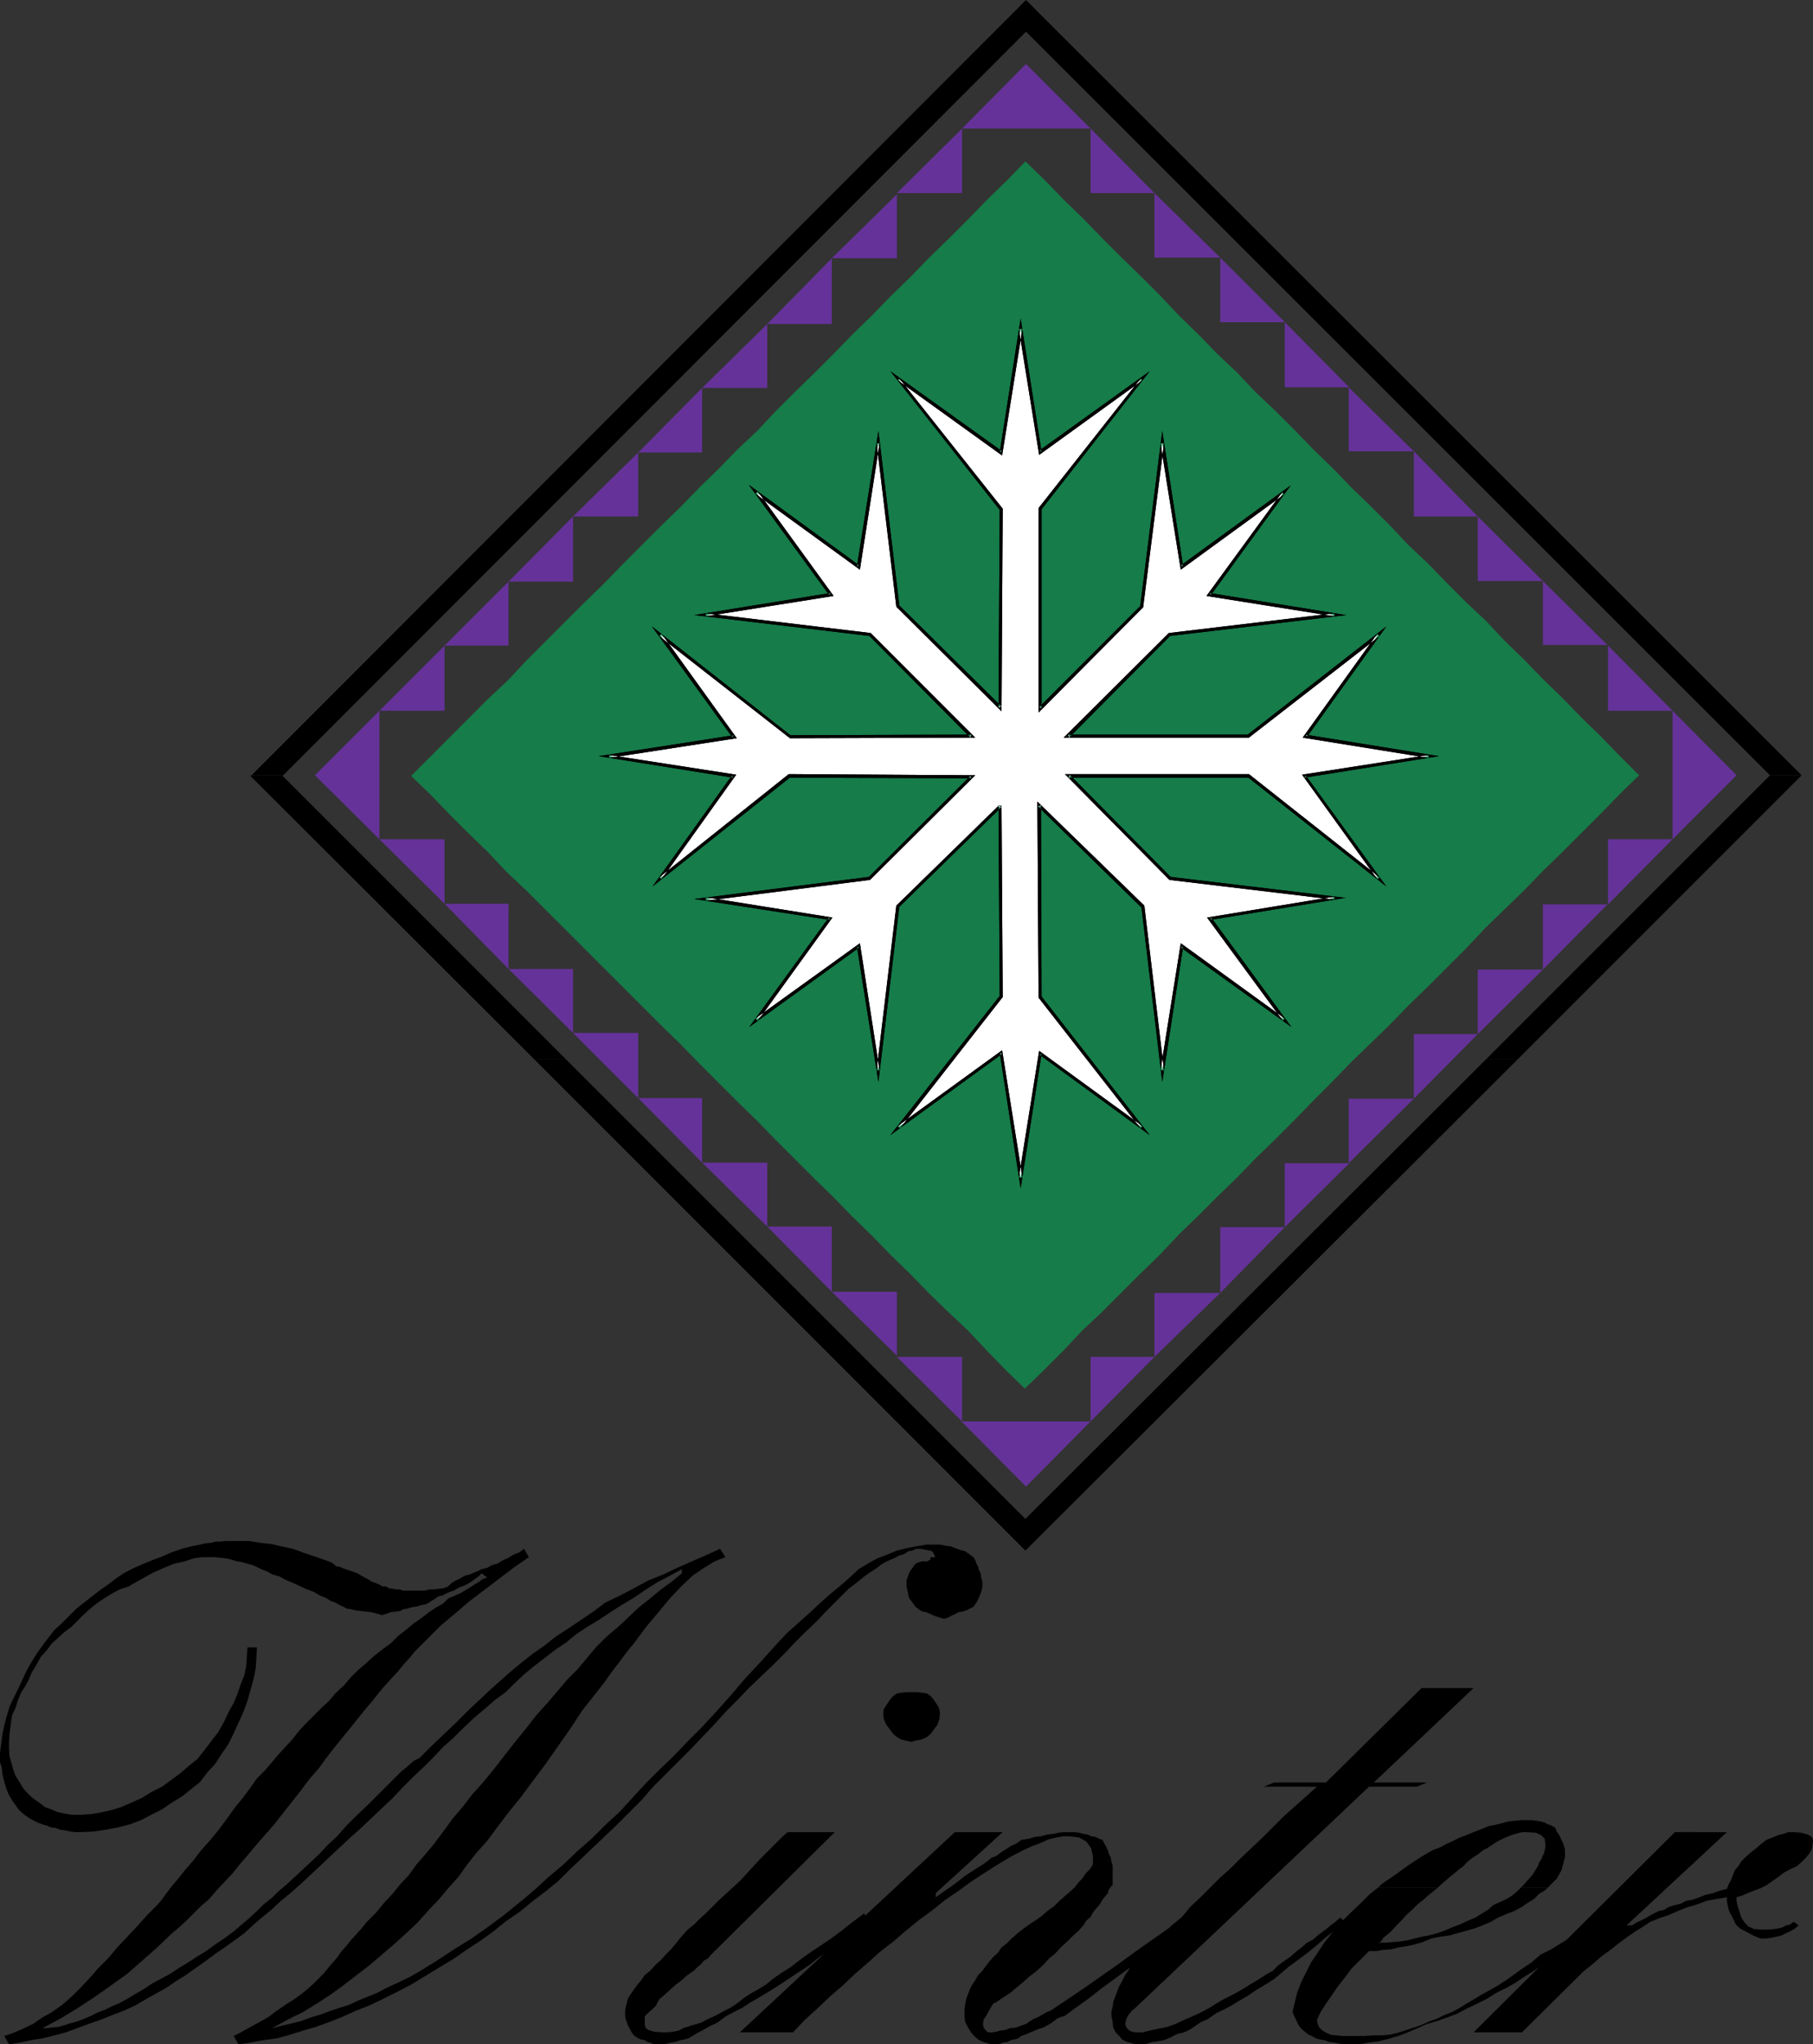 <?xml version="1.0" encoding="UTF-8" standalone="no"?>
<svg
   version="1.0"
   width="129.724mm"
   height="146.196mm"
   id="svg56"
   sodipodi:docname="Winter Title 4.wmf"
   xmlns:inkscape="http://www.inkscape.org/namespaces/inkscape"
   xmlns:sodipodi="http://sodipodi.sourceforge.net/DTD/sodipodi-0.dtd"
   xmlns="http://www.w3.org/2000/svg"
   xmlns:svg="http://www.w3.org/2000/svg">
  <rect width="100%" height="100%" fill="#333333" stroke="none"/>
  <sodipodi:namedview
     id="namedview56"
     pagecolor="#ffffff"
     bordercolor="#000000"
     borderopacity="0.25"
     inkscape:showpageshadow="2"
     inkscape:pageopacity="0.0"
     inkscape:pagecheckerboard="0"
     inkscape:deskcolor="#d1d1d1"
     inkscape:document-units="mm" />
  <defs
     id="defs1">
    <pattern
       id="WMFhbasepattern"
       patternUnits="userSpaceOnUse"
       width="6"
       height="6"
       x="0"
       y="0" />
  </defs>
  <path
     style="fill:#000000;fill-opacity:1;fill-rule:evenodd;stroke:none"
     d="m 69.488,445.272 -0.162,2.908 -0.162,2.747 -0.646,3.07 -0.808,2.908 -0.808,2.908 -1.131,3.07 -1.293,2.747 -1.293,2.908 -1.454,2.908 -1.778,2.585 -1.778,2.747 -2.101,2.262 -1.939,2.585 -2.424,1.939 -2.424,1.939 -2.909,1.777 -2.586,1.777 -2.586,1.293 -3.07,1.616 -3.07,1.131 -3.07,0.808 -3.394,0.646 -3.394,0.485 -3.394,0.162 h -1.293 l -1.616,-0.162 -1.293,-0.323 -1.293,-0.162 -1.293,-0.485 -1.293,-0.162 -1.131,-0.485 -1.131,-0.323 -1.293,-0.485 L 8.888,491.965 7.757,491.318 6.626,490.51 5.656,489.703 5.01,489.056 4.363,488.087 3.717,487.279 2.909,485.987 2.262,484.856 1.778,483.563 1.293,482.109 0.97,480.817 0.646,479.363 0.485,477.747 0,476.293 v -2.423 l 0.323,-2.585 0.323,-2.423 0.485,-2.423 0.646,-2.423 0.808,-2.747 1.131,-2.423 1.293,-2.585 1.131,-2.423 1.131,-2.423 1.293,-2.262 1.293,-2.1 1.616,-2.262 1.454,-1.939 1.778,-2.262 2.101,-1.939 1.939,-1.939 1.939,-1.939 2.262,-1.777 2.262,-1.777 2.101,-1.616 2.101,-1.454 2.101,-1.616 1.939,-1.293 2.424,-1.293 2.586,-1.131 2.747,-1.131 2.586,-0.969 2.586,-1.131 2.747,-0.969 2.586,-0.646 2.424,-0.485 1.293,-0.323 1.616,-0.162 1.293,-0.323 h 1.293 l 1.293,-0.162 h 1.293 1.293 0.97 2.909 l 2.909,0.485 3.07,0.323 2.747,0.646 3.07,0.646 3.07,1.131 3.394,1.131 3.232,1.131 0.808,0.323 0.646,0.485 0.485,0.485 0.97,0.162 1.131,0.485 0.97,0.323 1.454,0.485 1.293,0.485 0.808,0.485 1.131,0.646 0.97,0.485 0.97,0.646 0.97,0.323 1.131,0.485 0.808,0.485 h 0.97 l 0.808,0.485 1.131,0.162 0.808,0.162 h 0.97 l 0.808,0.323 h 0.646 0.646 0.646 1.293 1.454 1.293 l 1.131,-0.323 h 1.293 l 1.131,-0.162 1.454,-0.162 1.293,-0.485 0.97,-0.969 1.131,-0.646 1.293,-0.646 1.131,-0.646 1.293,-0.323 1.131,-0.485 1.131,-0.485 0.97,-0.485 1.454,-0.323 1.454,-0.808 1.293,-0.323 1.616,-0.969 1.454,-0.646 1.293,-0.808 1.616,-0.646 1.293,-0.969 1.293,2.262 -4.202,2.908 -4.04,3.07 -4.04,3.07 -4.04,3.07 -3.555,3.07 -3.878,3.231 -3.555,3.554 -3.555,3.554 -1.454,1.777 -1.616,1.777 -1.454,1.777 -1.778,1.939 -1.778,1.939 -1.778,2.1 -1.778,2.262 -1.939,2.262 -1.939,2.423 -1.939,2.423 -2.101,2.585 -2.101,2.585 -2.262,2.908 -2.101,2.908 -2.424,2.747 -2.424,3.231 -2.424,3.07 -2.424,3.07 -2.262,2.908 -2.424,2.747 -2.262,2.585 -2.424,2.908 -2.101,2.423 -1.939,2.423 -2.262,2.423 -2.262,2.423 -1.939,2.262 -2.262,1.939 -1.939,1.939 -1.939,1.939 -1.939,1.777 -2.101,1.777 -3.878,3.716 -4.04,3.554 -4.04,3.554 -4.525,3.231 -4.363,3.07 -4.686,3.07 -4.525,2.747 -4.848,2.585 h -1.293 1.939 l 1.778,-0.162 1.778,-0.162 1.778,-0.485 1.454,-0.485 1.778,-0.485 1.778,-0.646 1.939,-0.808 1.939,-0.969 2.101,-0.808 1.939,-0.969 1.939,-0.808 2.101,-1.131 2.101,-1.293 2.262,-1.293 2.424,-1.616 2.424,-1.293 2.424,-1.293 2.424,-1.616 2.424,-1.454 2.424,-1.616 2.424,-1.454 2.424,-1.777 2.424,-1.616 2.424,-1.777 2.101,-1.777 2.262,-1.939 1.939,-1.777 1.939,-1.939 2.262,-1.777 1.778,-1.777 1.939,-1.616 1.939,-1.777 2.262,-2.1 2.262,-2.1 2.424,-2.262 2.262,-2.423 2.747,-2.585 2.586,-2.908 2.909,-2.908 2.909,-2.747 2.424,-2.423 2.424,-2.423 2.101,-2.1 1.939,-1.939 1.778,-1.454 1.616,-1.454 1.616,-0.808 3.232,-3.231 3.232,-3.07 3.394,-3.231 3.07,-3.07 2.909,-2.747 2.909,-2.747 2.909,-2.585 2.909,-2.585 2.909,-2.423 3.07,-2.423 3.232,-2.262 3.07,-2.423 3.232,-2.1 3.394,-2.262 3.555,-2.423 3.232,-2.423 4.04,-1.939 3.717,-1.939 3.878,-2.1 4.04,-1.616 3.717,-1.777 4.04,-1.777 3.717,-1.616 3.878,-1.777 1.454,2.262 -2.909,1.131 -2.909,1.777 -3.07,2.1 -3.07,2.908 -3.07,3.231 -3.07,3.716 -3.394,4.039 -3.232,4.362 -1.616,1.939 -1.939,2.585 -2.101,2.747 -2.424,3.393 -2.909,3.716 -3.07,3.878 -3.07,4.685 -3.394,4.847 -3.394,4.847 -3.394,4.524 -3.232,4.362 -3.394,4.201 -3.07,4.039 -2.747,3.716 -2.909,3.231 -2.424,3.07 -2.424,3.393 -2.747,3.07 -2.586,3.07 -2.909,3.07 -2.747,3.07 -3.07,2.908 -3.394,3.07 -3.232,2.747 -3.394,2.908 -3.394,2.585 -3.555,2.747 -3.555,2.585 -3.717,2.423 -3.717,2.262 -4.202,2.1 -4.202,2.262 2.586,-0.646 2.747,-0.646 2.586,-0.646 2.586,-0.969 2.747,-0.808 2.586,-0.969 2.424,-0.808 2.586,-0.808 2.424,-1.131 2.747,-1.131 2.424,-0.969 2.424,-1.293 2.101,-0.969 2.424,-1.131 2.262,-1.131 2.262,-1.293 4.686,-2.908 4.686,-3.07 4.686,-2.908 4.363,-3.07 4.363,-3.231 4.202,-3.393 4.04,-3.393 3.878,-3.554 4.04,-3.393 3.717,-3.554 3.878,-3.393 3.717,-3.716 3.878,-3.554 3.394,-3.716 3.555,-3.878 3.555,-3.554 3.878,-3.716 3.878,-4.039 3.878,-3.878 4.04,-4.362 3.878,-4.362 3.878,-4.524 4.363,-4.685 4.363,-4.847 2.747,-2.908 2.909,-2.585 2.909,-2.585 2.747,-2.585 2.909,-2.585 2.747,-2.262 2.586,-2.262 2.424,-2.262 2.424,-1.454 2.586,-1.454 2.586,-0.969 2.747,-1.131 2.586,-0.646 2.586,-0.485 2.747,-0.485 h 2.424 1.293 l 1.616,0.323 1.293,0.162 1.293,0.485 1.293,0.485 1.293,0.323 1.131,0.808 1.131,0.808 0.485,0.808 0.323,0.969 0.485,0.808 0.162,0.808 0.485,0.969 0.162,1.131 0.323,1.131 v 1.293 l -0.323,1.454 -0.646,1.616 -0.646,1.293 -0.808,1.131 -0.97,0.485 -0.97,0.485 -0.97,0.323 -1.131,0.162 -0.808,0.485 -1.131,0.485 -0.808,0.485 -1.131,0.323 -1.293,-0.323 -1.454,-0.485 -0.97,-0.485 -1.131,-0.485 -0.97,-0.162 -0.646,-0.323 -0.646,-0.485 -0.646,-0.485 -0.808,-1.131 -0.97,-1.293 -0.323,-1.616 -0.323,-1.454 v -1.616 l 0.485,-1.454 0.485,-1.131 0.646,-0.808 0.646,-0.969 0.808,-0.485 1.131,-0.323 h 0.97 0.485 l 0.485,-0.323 0.323,-0.162 v -0.646 h 0.162 0.485 0.323 0.323 l -0.323,-0.808 -0.485,-0.808 -1.454,-0.323 -1.778,-0.323 h -1.131 l -0.97,0.485 -1.131,0.162 -1.131,0.808 -1.293,0.323 -1.131,0.646 -1.131,0.485 -1.131,0.485 -1.454,0.808 -1.454,1.131 -1.778,1.131 -1.778,1.293 -1.778,1.454 -2.101,1.616 -1.778,1.777 -1.939,1.939 -2.424,2.423 -2.586,2.747 -2.909,2.747 -2.909,2.908 -2.747,2.908 -3.07,3.07 -3.232,3.07 -3.394,3.231 -2.909,3.07 -3.07,3.07 -3.232,3.554 -3.07,3.231 -3.394,3.554 -3.232,3.231 -3.555,3.554 -3.394,3.393 -3.232,3.716 -3.555,3.554 -3.232,3.231 -3.232,3.07 -3.232,3.07 -3.232,3.07 -3.07,2.908 -2.909,2.908 -3.394,2.747 -3.394,2.585 -3.555,2.908 -3.555,2.423 -3.394,2.747 -3.555,2.585 -3.717,2.423 -3.717,2.585 -4.04,2.423 -3.717,2.262 -3.717,2.262 -3.717,1.939 -3.878,1.939 -3.717,1.777 -3.717,1.454 -3.555,1.616 -3.717,1.454 -3.555,1.293 -3.394,0.969 -3.555,1.131 -3.555,0.969 -3.555,0.485 -3.555,0.646 -3.232,0.485 -1.293,-2.262 1.616,-0.808 1.454,-0.808 1.454,-0.808 1.778,-0.969 1.778,-0.969 1.616,-0.969 1.454,-1.131 1.616,-1.131 1.939,-1.293 1.778,-1.131 1.778,-1.293 1.616,-1.293 1.454,-1.293 1.616,-1.616 1.454,-1.454 1.293,-1.616 1.131,-1.293 1.131,-1.293 1.131,-1.616 1.293,-1.454 1.293,-1.616 1.616,-1.777 1.293,-1.454 1.454,-1.777 2.424,-2.423 2.262,-2.747 2.262,-2.423 2.101,-2.585 2.262,-2.423 2.101,-2.908 2.262,-2.585 2.424,-2.908 2.424,-3.231 2.586,-3.554 2.747,-3.231 2.747,-3.554 2.909,-3.231 2.909,-3.554 2.747,-3.554 2.909,-3.716 2.909,-3.554 2.747,-3.554 2.909,-3.231 2.909,-3.393 2.586,-3.07 2.747,-2.747 2.586,-3.07 2.424,-2.908 2.909,-2.908 3.07,-2.585 2.747,-2.585 2.909,-2.747 3.07,-2.423 2.909,-2.423 2.909,-2.1 2.747,-2.262 v -1.131 l -3.232,1.777 -3.394,1.777 -3.07,1.939 -3.07,2.1 -3.232,1.939 -3.07,1.939 -3.394,2.262 -3.232,1.939 -2.909,1.939 -2.747,2.262 -2.909,1.939 -2.909,2.262 -2.747,2.1 -2.747,2.262 -2.586,2.423 -2.424,2.423 -2.909,2.1 -2.747,2.423 -2.909,2.423 -2.909,2.747 -2.586,2.585 -2.909,2.585 -2.586,2.747 -2.424,2.423 -2.909,2.747 -2.909,2.908 -2.747,2.908 -2.909,2.747 -3.07,2.908 -2.909,2.747 -2.909,2.585 -2.747,2.585 -2.586,2.423 -2.586,2.423 -2.586,2.423 -2.586,2.423 -2.747,2.423 -2.586,2.1 -2.586,2.423 -2.586,2.1 -2.262,1.939 -2.424,2.262 -2.424,1.777 -2.747,1.939 -2.586,1.777 -2.586,1.939 -2.747,1.939 -2.747,1.939 -2.586,1.616 -2.586,1.777 -2.586,1.454 -2.909,1.616 -2.747,1.616 -3.07,1.454 -3.394,1.293 -3.232,1.293 -3.232,1.131 -3.07,1.131 -3.07,1.131 -3.07,0.808 -3.232,0.808 -3.07,0.485 -3.07,0.646 -2.909,0.485 -1.293,-2.262 2.424,-0.808 2.586,-1.131 2.747,-1.293 2.586,-1.777 2.586,-1.454 2.747,-1.939 2.586,-2.262 2.424,-2.423 2.424,-2.585 2.424,-2.747 2.586,-2.585 2.424,-2.908 2.747,-2.908 2.586,-2.747 2.586,-2.908 2.909,-2.908 1.131,-1.293 1.293,-1.777 1.454,-1.939 1.778,-2.1 1.778,-2.262 2.262,-2.585 2.101,-2.747 2.586,-2.908 2.262,-2.747 2.262,-3.07 2.101,-2.908 2.101,-2.585 1.939,-2.585 1.939,-2.747 2.101,-2.1 1.939,-2.262 1.778,-2.1 1.939,-2.1 1.778,-1.939 1.778,-2.262 1.778,-1.939 1.939,-1.939 2.262,-2.262 2.101,-1.939 1.939,-2.262 2.101,-1.939 1.939,-2.262 1.939,-1.939 2.262,-1.939 1.939,-1.777 2.262,-1.777 2.424,-1.777 1.939,-1.939 2.262,-1.777 1.939,-1.616 2.101,-1.454 2.101,-1.616 1.939,-1.293 1.778,-0.969 1.454,-1.454 1.939,-0.808 1.454,-0.646 1.616,-0.969 1.293,-0.808 0.97,-0.646 1.131,-0.646 0.808,-0.646 1.293,-0.485 -1.454,-1.131 -0.808,0.808 -1.131,0.808 -0.808,0.646 -1.131,0.646 -0.97,0.485 -0.97,0.323 -0.97,0.485 -0.808,0.485 -0.97,0.323 -1.131,0.485 -0.808,0.485 -0.97,0.162 -0.808,0.485 -0.646,0.485 -0.646,0.323 -0.646,0.485 -0.97,0.485 -1.131,0.162 -0.808,0.323 -0.97,0.162 -0.97,0.162 -0.97,0.323 -1.131,0.162 -0.808,0.485 -1.131,0.162 -1.454,0.162 -1.293,0.485 -1.131,0.323 -1.616,-0.485 -1.293,-0.323 -1.454,-0.162 -1.454,-0.162 -1.293,-0.162 -1.293,-0.323 -1.131,-0.162 -0.808,-0.485 -1.131,-0.485 -1.131,-0.646 -1.293,-0.485 -1.293,-0.808 -1.616,-0.646 -1.616,-0.969 -1.778,-0.646 -1.778,-0.808 -2.101,-0.969 -1.939,-0.808 -1.778,-0.969 -1.778,-0.485 -1.454,-0.808 -1.616,-0.646 -1.293,-0.646 -1.131,-0.485 -1.293,-0.323 -1.616,-0.485 -1.293,-0.162 -1.454,-0.485 -1.616,-0.323 -1.293,-0.162 -1.454,-0.162 h -1.293 -2.262 l -2.262,0.323 -2.424,0.808 -2.909,0.646 -2.747,1.131 -2.909,1.293 -3.232,1.777 -3.394,1.939 -2.424,0.808 -2.101,1.131 -2.101,1.293 -2.101,1.454 -1.778,1.454 -1.778,1.616 -1.778,1.777 -1.454,1.454 -1.778,1.293 -1.778,1.616 -1.778,1.616 -1.293,1.777 -1.616,1.777 -1.131,2.1 -1.293,2.1 -0.808,1.939 -0.97,1.777 -1.131,1.777 -0.808,1.939 -0.646,2.1 -0.97,2.1 -0.323,2.262 -0.323,2.423 -0.162,2.423 v 1.939 l 0.162,2.1 0.485,1.616 0.485,1.777 0.646,1.777 1.131,1.777 0.97,1.616 1.454,1.616 1.293,1.131 1.616,1.131 1.454,1.131 1.778,0.646 1.454,0.646 2.101,0.485 2.101,0.323 h 2.262 l 2.747,-0.162 2.747,-0.485 2.909,-0.646 2.586,-0.808 2.586,-1.131 2.909,-1.293 2.586,-1.616 2.909,-1.454 2.424,-1.777 2.424,-1.777 2.262,-1.939 2.424,-1.939 1.939,-2.423 1.939,-2.585 1.778,-2.262 1.616,-2.908 1.293,-2.747 1.293,-2.262 1.131,-2.747 0.808,-2.423 0.97,-2.423 0.485,-2.423 0.162,-2.585 0.162,-2.423 z"
     id="path1" />
  <path
     style="fill:#000000;fill-opacity:1;fill-rule:evenodd;stroke:none"
     d="m 246.44,457.39 h 1.778 l 1.293,0.162 1.131,0.162 1.131,0.808 0.808,0.969 0.97,1.454 0.485,0.969 0.162,1.131 -0.162,1.616 -0.485,1.454 -0.97,1.293 -0.808,1.131 -1.131,0.969 -1.454,0.646 -1.616,0.323 -1.131,0.323 -1.454,-0.323 -1.293,-0.323 -1.131,-0.646 -1.131,-0.969 -0.808,-1.131 -0.97,-1.293 -0.646,-1.454 -0.162,-1.616 0.162,-1.131 0.646,-0.969 0.97,-1.454 0.808,-0.969 1.131,-0.808 1.131,-0.162 1.293,-0.162 z"
     id="path2" />
  <path
     style="fill:#000000;fill-opacity:1;fill-rule:evenodd;stroke:none"
     d="m 225.755,495.196 -33.451,33.121 -0.808,0.969 -1.131,0.646 -0.808,0.969 -0.97,0.808 -0.97,0.969 -0.97,0.646 -1.131,0.808 -0.808,0.808 -2.101,1.616 -1.616,1.454 -1.616,1.454 -1.131,0.969 -0.808,1.616 -1.131,1.131 -0.97,0.808 -0.97,0.969 v 0.162 0.485 0.646 0.808 l 0.162,0.969 0.808,0.646 1.616,0.485 2.424,0.162 h 1.131 l 1.454,-0.162 1.616,-0.323 1.131,-0.646 1.939,-0.646 1.778,-0.485 1.454,-0.485 1.131,-0.646 1.778,-0.808 1.616,-0.808 1.454,-0.808 1.616,-0.808 1.293,-0.808 1.293,-0.969 1.454,-1.131 1.778,-1.131 1.778,-0.969 2.101,-1.293 1.939,-1.616 2.101,-1.454 2.586,-1.616 2.262,-1.777 2.424,-1.777 2.909,-1.939 2.909,-1.939 3.07,-2.262 3.07,-2.423 3.232,-2.423 1.454,2.262 -2.909,1.939 -2.909,2.1 -2.586,2.1 -2.747,1.777 -2.586,1.777 -2.424,1.939 -2.424,1.616 -2.424,1.616 -2.424,1.616 -2.262,1.454 -2.101,1.293 -2.424,1.454 -2.262,1.293 -1.939,1.293 -2.262,1.131 -2.101,1.131 -1.131,0.808 -0.808,0.646 -1.131,0.646 -1.131,0.485 -1.131,0.646 -1.131,0.646 -1.293,0.646 -1.293,0.808 -1.131,0.646 -1.131,0.323 -0.97,0.162 -1.454,0.485 -0.97,0.162 -1.454,0.323 -0.97,0.162 h -0.97 -0.808 l -0.97,-0.162 -0.808,-0.323 -0.646,-0.162 -0.646,-0.485 -0.97,-0.162 -0.808,-0.323 -0.97,-0.646 -0.323,-0.323 -0.485,-0.646 -0.485,-0.969 -0.485,-0.808 -0.323,-0.969 -0.323,-0.969 -0.162,-0.969 v -0.808 l 0.162,-1.293 0.323,-1.131 0.323,-1.293 0.97,-1.454 0.646,-0.969 0.97,-1.293 0.97,-1.131 0.97,-1.454 1.454,-1.131 1.293,-1.454 1.616,-1.454 1.454,-1.616 1.454,-1.454 1.454,-1.777 1.293,-1.616 1.616,-1.777 1.616,-1.293 1.454,-1.454 1.778,-1.616 1.778,-1.777 1.778,-1.777 1.939,-1.777 1.778,-1.616 1.939,-1.777 1.939,-2.1 1.778,-1.939 1.616,-1.777 1.778,-1.777 1.454,-1.454 1.616,-1.616 1.293,-1.293 1.454,-1.293 z"
     id="path3" />
  <path
     style="fill:#000000;fill-opacity:1;fill-rule:evenodd;stroke:none"
     d="m 271.164,495.196 -18.099,16.48 v 1.131 l 2.262,-1.616 2.101,-1.454 1.778,-1.293 1.778,-1.454 1.293,-0.808 1.454,-0.969 1.293,-0.808 0.808,-0.485 1.131,-0.808 1.131,-0.969 1.293,-0.485 1.293,-0.969 1.293,-0.808 1.454,-0.969 1.454,-0.646 1.293,-0.969 2.101,-0.323 1.616,-0.485 1.616,-0.162 1.778,-0.485 1.454,-0.162 1.616,-0.323 1.293,-0.162 h 1.454 1.454 l 1.293,0.162 1.131,0.323 1.131,0.162 0.97,0.485 1.131,0.162 0.97,0.485 0.97,0.323 0.485,0.969 0.485,0.808 0.485,1.131 0.323,0.969 0.485,0.969 0.162,1.131 0.323,0.969 v 0.808 0.646 0.485 0.485 0.646 0.162 0.485 0.646 0.969 l -0.323,0.162 -0.323,0.485 -0.485,0.646 -0.162,0.808 -0.808,0.969 -0.646,0.808 -0.646,1.131 -0.808,0.969 -0.97,1.131 -0.808,1.454 -1.131,0.969 -0.808,1.293 -1.293,1.454 -1.616,1.454 -1.454,1.454 -1.616,1.454 -1.616,1.777 -1.778,1.454 -1.616,1.777 -1.778,1.616 -1.939,1.454 -1.778,1.616 -1.616,1.293 -1.454,1.293 -1.454,0.969 -1.293,0.808 -1.131,0.808 -0.97,0.485 -0.97,1.616 -0.808,1.454 -0.808,1.293 -0.162,1.131 0.162,0.969 0.485,0.646 0.485,0.485 0.323,0.162 h 0.97 l 1.131,-0.162 1.131,-0.323 1.293,-0.162 1.293,-0.485 1.616,-0.162 1.293,-0.485 1.454,-0.485 1.131,-0.808 1.131,-0.646 1.131,-0.485 1.131,-0.646 0.808,-0.485 1.131,-0.485 0.646,-0.323 0.646,-0.485 4.363,-2.908 4.525,-3.07 4.363,-3.07 4.363,-3.07 4.202,-3.07 4.363,-3.07 4.363,-3.07 4.525,-3.07 v 2.1 l -4.848,3.878 -4.686,3.554 -4.363,3.393 -4.202,3.07 -4.202,3.07 -3.717,2.908 -3.394,2.423 -3.07,2.262 -0.808,0.162 -1.131,0.485 -0.808,0.646 -1.131,0.808 -0.97,0.485 -0.808,0.485 -1.131,0.323 -0.808,0.323 -1.131,0.485 -0.808,0.323 -1.131,0.485 -0.97,0.323 -0.808,0.646 -1.131,0.323 -0.808,0.162 -0.97,0.485 -1.131,0.162 -0.808,0.323 -1.131,0.162 h -0.808 l -1.131,-0.162 -1.616,-0.485 -1.293,-0.646 -1.131,-0.969 -0.808,-0.969 -0.808,-1.293 -0.808,-1.616 -0.162,-1.454 v -1.616 l 0.162,-1.454 0.323,-1.616 0.485,-1.293 0.485,-1.293 0.646,-1.293 0.808,-1.131 0.808,-1.454 1.131,-1.131 0.808,-1.131 1.131,-1.454 1.131,-1.293 1.131,-0.969 0.97,-1.454 1.454,-1.131 1.293,-1.293 1.454,-1.293 1.616,-1.293 1.778,-1.293 1.778,-1.131 1.778,-1.293 1.454,-1.293 1.616,-1.131 1.454,-1.454 1.293,-1.131 1.293,-1.131 1.454,-1.293 1.131,-1.454 0.97,-0.969 0.97,-1.454 1.131,-1.131 0.808,-1.293 v -0.162 -0.485 -0.646 -0.808 l -0.485,-2.262 -1.293,-1.777 -1.939,-1.131 -2.747,-0.323 h -1.454 l -1.939,0.323 -2.101,0.485 -2.101,0.969 -2.586,0.969 -2.747,1.293 -3.07,1.616 -3.232,1.939 -3.555,2.262 -3.717,2.423 -3.555,2.585 -3.555,2.423 -3.394,2.747 -3.555,2.585 -3.555,2.908 -3.394,2.908 -3.555,2.747 -3.232,2.908 -3.555,3.07 -3.232,3.07 -3.555,3.07 -3.232,3.07 -3.555,3.231 -3.232,3.393 h -14.382 l 58.176,-54.124 z"
     id="path4" />
  <path
     style="fill:#000000;fill-opacity:1;fill-rule:evenodd;stroke:none"
     d="m 398.505,456.259 -26.987,25.527 h 14.382 l -2.747,1.131 h -12.928 l -63.186,59.779 -0.97,0.808 -0.808,0.969 -0.646,1.131 -0.323,1.454 0.323,0.969 0.646,0.646 0.808,0.485 0.97,0.162 h 1.939 l 1.939,-0.485 2.262,-0.485 2.424,-0.485 2.262,-0.808 2.424,-1.131 2.262,-0.969 2.424,-1.131 2.101,-1.131 1.778,-1.131 1.939,-1.131 1.939,-0.969 2.101,-1.131 1.939,-1.131 1.778,-1.131 1.939,-1.131 1.939,-1.293 1.778,-0.969 1.454,-1.454 1.778,-1.293 1.616,-1.131 1.454,-1.293 1.454,-1.131 1.454,-1.293 1.616,-0.808 1.293,-1.131 1.293,-0.969 1.293,-0.969 1.131,-0.969 1.131,-0.808 0.646,-0.646 0.646,-0.485 1.293,1.131 -2.424,2.1 -2.586,1.939 -2.586,2.262 -2.586,2.1 -2.586,1.939 -2.424,1.777 -2.101,1.777 -1.939,1.616 -2.586,1.616 -2.424,1.454 -2.101,1.454 -2.262,1.293 -2.101,1.293 -2.101,1.131 -1.778,0.808 -1.454,0.969 -1.131,0.808 -1.616,0.646 -1.454,0.969 -1.131,0.808 -0.808,0.485 -0.97,0.485 -0.97,0.323 -0.97,0.162 -1.131,0.485 -0.808,0.485 -1.131,0.485 -0.808,0.323 -1.778,0.323 -1.293,0.162 -1.616,0.485 -1.778,0.162 -1.778,-0.162 -1.778,-0.485 -1.293,-0.646 -0.808,-0.969 -0.97,-0.969 -0.646,-1.293 -0.162,-1.616 -0.323,-1.454 v -1.454 l 0.323,-0.969 0.162,-1.454 0.485,-1.293 0.485,-1.293 0.646,-1.616 0.808,-1.454 0.808,-1.616 0.808,-1.131 0.646,-1.131 0.97,-1.454 1.131,-0.969 1.131,-1.131 1.131,-1.131 1.131,-0.808 0.808,-0.969 2.424,-2.262 2.424,-2.423 2.747,-2.262 2.262,-2.747 2.747,-2.585 2.586,-2.585 2.747,-2.747 2.747,-2.423 2.909,-2.908 2.909,-2.747 3.07,-2.908 2.909,-2.908 2.747,-2.747 3.07,-2.747 2.909,-2.585 2.909,-2.585 h -14.382 l 2.747,-1.131 h 14.059 l 25.856,-25.527 z"
     id="path5" />
  <path
     style="fill:#000000;fill-opacity:1;fill-rule:evenodd;stroke:none"
     d="m 372.649,510.221 0.97,-0.969 3.555,-2.423 3.555,-2.585 3.717,-2.423 1.616,-0.969 1.454,-0.808 1.778,-0.646 1.778,-0.969 1.778,-0.808 1.939,-0.969 1.778,-0.646 1.939,-0.808 2.101,-0.808 1.939,-0.808 1.778,-0.323 1.939,-0.485 1.778,-0.485 1.778,-0.162 1.454,-0.162 h 1.616 1.293 l 1.293,0.162 1.131,0.162 1.131,0.323 0.808,0.485 0.646,0.162 0.646,0.323 0.808,0.485 0.323,0.969 0.485,0.646 0.485,0.808 0.323,0.808 0.485,0.969 0.162,0.646 0.323,0.969 v 0.808 1.293 l -0.323,1.131 -0.323,1.293 -0.323,1.131 -0.646,1.131 -0.646,1.131 -0.808,0.808 -0.97,0.969 -0.646,0.646 h -7.272 l 0.646,-0.646 1.293,-1.454 1.293,-1.454 0.97,-1.616 0.485,-0.808 0.323,-0.969 0.485,-0.646 0.323,-0.808 0.485,-0.969 0.162,-0.808 0.162,-0.646 v -0.969 l -0.162,-1.454 -0.97,-0.969 -1.454,-0.646 -2.424,-0.162 h -1.131 l -0.808,0.162 -1.131,0.323 -1.131,0.323 -1.131,0.485 -1.131,0.485 -1.293,0.646 -1.293,0.808 -1.454,0.969 -1.454,0.808 -1.454,1.131 -1.293,0.808 -1.454,1.131 -0.97,1.131 -1.131,0.808 -1.131,0.969 -1.616,1.293 -1.293,1.131 -1.454,1.293 -0.323,0.323 z"
     id="path6" />
  <path
     style="fill:#000000;fill-opacity:1;fill-rule:evenodd;stroke:none"
     d="m 372.649,510.221 -2.101,1.616 -2.747,2.747 -2.747,2.585 -2.586,2.585 -2.262,2.747 -2.101,2.585 -1.778,2.747 -1.778,2.585 -1.293,2.585 -1.293,2.585 -1.131,2.908 -0.646,2.585 -0.646,2.747 0.485,1.131 0.485,0.969 0.485,1.131 0.646,0.969 0.646,0.646 0.808,0.646 0.808,0.646 0.808,0.323 1.131,0.646 1.131,0.323 1.131,0.162 1.293,0.485 1.293,0.162 1.616,0.323 1.293,0.162 h 1.454 2.586 l 2.586,-0.485 2.586,-0.323 2.586,-0.646 2.747,-0.808 2.586,-0.969 2.586,-1.131 2.586,-1.131 2.747,-0.808 2.747,-0.969 2.586,-0.969 2.747,-1.454 2.747,-1.293 2.586,-1.293 2.586,-1.616 2.909,-1.454 2.262,-1.293 2.424,-1.616 2.586,-1.616 3.07,-2.1 3.07,-1.939 3.394,-2.262 3.232,-2.423 3.394,-2.423 v -2.1 l -0.646,0.323 -1.131,0.969 -1.454,0.808 -1.454,1.131 -1.939,1.293 -2.262,1.293 -2.586,1.616 -2.909,1.454 -2.424,2.1 -2.424,1.616 -2.262,1.616 -2.262,1.616 -2.262,1.454 -2.262,1.293 -2.101,1.131 -2.101,1.293 -1.939,1.131 -1.778,1.131 -2.101,1.131 -2.101,0.808 -1.939,0.969 -2.262,0.808 -2.101,0.969 -2.424,0.808 -1.939,0.646 -2.101,0.646 -2.101,0.485 -2.262,0.162 h -2.101 l -2.262,0.162 h -1.939 -2.101 -1.939 l -1.778,-0.162 -1.454,-0.162 -1.131,-0.485 -1.131,-0.646 -0.808,-0.808 -0.485,-0.969 -0.162,-1.131 0.97,-2.1 1.454,-2.262 1.454,-2.1 1.778,-2.585 1.778,-2.262 1.939,-2.585 2.262,-2.262 2.424,-2.423 h 1.939 l 1.939,-0.323 2.101,-0.162 1.939,-0.485 2.101,-0.323 2.262,-0.485 2.262,-0.646 2.262,-0.969 2.424,-0.485 2.424,-0.323 2.262,-0.646 2.424,-0.646 2.262,-0.646 2.101,-0.808 2.262,-0.969 1.939,-1.131 2.262,-0.969 2.101,-0.808 2.101,-1.131 1.616,-1.131 1.616,-0.969 1.454,-1.454 1.616,-0.969 0.646,-0.646 h -7.272 l -0.646,0.646 -1.454,1.293 -1.778,1.131 -1.778,0.808 -1.778,0.808 -1.454,1.293 -1.616,0.969 -1.778,1.131 -1.939,0.808 -2.101,0.969 -2.101,0.808 -2.262,0.969 -2.424,0.808 -1.939,0.485 -1.778,0.323 -1.939,0.485 -1.939,0.485 -2.101,0.323 -1.939,0.162 -1.778,0.162 h -1.939 l 0.646,-0.323 0.646,-0.969 1.131,-0.969 1.131,-0.969 1.293,-1.454 1.293,-1.293 1.293,-1.454 1.616,-1.454 1.454,-1.454 1.454,-1.131 1.454,-1.293 1.616,-1.293 0.97,-0.808 z"
     id="path7" />
  <path
     style="fill:#000000;fill-opacity:1;fill-rule:evenodd;stroke:none"
     d="m 467.023,495.196 -27.149,25.204 h 1.454 l 1.293,-0.808 1.454,-0.646 1.454,-0.808 1.454,-0.808 1.616,-0.808 1.454,-0.323 1.293,-0.808 1.616,-0.485 1.454,-0.323 1.616,-0.808 1.778,-0.323 1.778,-0.646 1.616,-0.646 2.101,-0.485 1.778,-0.646 1.939,-0.485 0.485,-1.293 0.646,-1.131 0.485,-1.293 0.485,-1.293 0.97,-1.131 0.808,-1.293 1.131,-1.131 1.454,-1.293 1.454,-1.131 1.293,-1.131 1.454,-1.131 1.616,-0.646 1.616,-0.646 1.293,-0.323 1.454,-0.485 h 1.454 l 1.939,0.162 1.778,0.485 1.131,0.646 0.323,0.808 -0.162,1.454 -0.162,1.131 -0.808,1.293 -0.808,0.969 -1.131,1.131 -1.293,1.131 -1.778,0.808 -1.778,0.969 -1.454,1.131 -1.616,1.131 -1.616,1.131 -1.616,0.808 -1.778,0.646 -1.616,0.646 -1.454,0.646 -1.616,0.485 v 0.969 l 0.323,1.454 0.485,1.454 0.485,1.616 0.97,1.454 0.97,0.969 1.454,0.646 1.778,0.162 h 0.162 0.485 0.485 0.162 1.293 l 1.293,-0.162 1.131,-0.162 1.131,-0.323 0.808,-0.485 0.97,-0.162 0.646,-0.485 0.485,-0.323 1.293,0.969 -1.131,0.969 -1.131,0.646 -1.131,0.485 -1.293,0.646 -1.293,0.323 -1.616,0.323 -1.293,0.162 h -1.454 l -1.939,-0.808 -1.778,-0.969 -1.616,-0.808 -1.131,-0.969 -0.485,-0.808 -0.323,-0.808 -0.485,-0.969 -0.485,-0.808 -0.323,-0.808 -0.323,-1.293 -0.162,-1.131 v -0.969 l -2.909,0.485 -2.586,0.485 -2.586,0.969 -2.747,0.808 -2.424,0.969 -2.586,1.131 -2.424,0.808 -2.424,0.969 -1.939,1.293 -2.101,1.293 -2.101,1.454 -2.424,1.777 -2.262,1.777 -2.424,1.777 -2.424,2.1 -2.424,1.939 -16.645,16.48 h -13.09 l 54.459,-54.124 z"
     id="path8" />
  <path
     style="fill:#000000;fill-opacity:1;fill-rule:evenodd;stroke:none"
     d="M 68.034,209.549 277.467,0 487.223,209.549 h -8.565 L 277.467,8.563 76.598,209.549 Z"
     id="path9" />
  <path
     style="fill:#000000;fill-opacity:1;fill-rule:evenodd;stroke:none"
     d="M 144.47,286.293 67.71,209.711 l 0.323,-0.162 h 8.565 l -0.162,0.162 76.598,76.582 z"
     id="path10" />
  <path
     style="fill:#000000;fill-opacity:1;fill-rule:evenodd;stroke:none"
     d="m 401.899,286.293 76.76,-76.743 h 8.565 l -76.76,76.743 z"
     id="path11" />
  <path
     style="fill:#000000;fill-opacity:1;fill-rule:evenodd;stroke:none"
     d="M 144.47,286.293 277.305,419.099 410.464,286.293 h -8.565 L 277.305,410.536 153.035,286.293 Z"
     id="path12" />
  <path
     style="fill:#653299;fill-opacity:1;fill-rule:evenodd;stroke:none"
     d="M 102.616,226.837 85.163,209.549 102.616,192.1 Z"
     id="path13" />
  <path
     style="fill:#653299;fill-opacity:1;fill-rule:evenodd;stroke:none"
     d="m 260.014,384.201 17.453,17.611 17.453,-17.611 z"
     id="path14" />
  <path
     style="fill:#653299;fill-opacity:1;fill-rule:evenodd;stroke:none"
     d="M 294.92,34.736 277.467,17.287 260.176,34.736 Z"
     id="path15" />
  <path
     style="fill:#653299;fill-opacity:1;fill-rule:evenodd;stroke:none"
     d="m 452.318,192.1 17.291,17.449 -17.291,17.287 z"
     id="path16" />
  <path
     style="fill:#653299;fill-opacity:1;fill-rule:evenodd;stroke:none"
     d="m 102.616,192.1 17.614,-17.611 v 17.611 z"
     id="path17" />
  <path
     style="fill:#653299;fill-opacity:1;fill-rule:evenodd;stroke:none"
     d="m 120.23,174.49 17.291,-17.287 v 17.287 z"
     id="path18" />
  <path
     style="fill:#653299;fill-opacity:1;fill-rule:evenodd;stroke:none"
     d="m 137.521,157.202 17.453,-17.611 v 17.611 z"
     id="path19" />
  <path
     style="fill:#653299;fill-opacity:1;fill-rule:evenodd;stroke:none"
     d="m 154.974,139.592 17.614,-17.287 v 17.287 z"
     id="path20" />
  <path
     style="fill:#653299;fill-opacity:1;fill-rule:evenodd;stroke:none"
     d="m 172.589,122.304 17.291,-17.449 v 17.449 z"
     id="path21" />
  <path
     style="fill:#653299;fill-opacity:1;fill-rule:evenodd;stroke:none"
     d="M 189.88,104.856 207.494,87.568 V 104.856 Z"
     id="path22" />
  <path
     style="fill:#653299;fill-opacity:1;fill-rule:evenodd;stroke:none"
     d="M 207.494,87.568 224.947,69.796 V 87.568 Z"
     id="path23" />
  <path
     style="fill:#653299;fill-opacity:1;fill-rule:evenodd;stroke:none"
     d="M 242.561,52.185 260.176,34.736 V 52.185 Z"
     id="path24" />
  <path
     style="fill:#653299;fill-opacity:1;fill-rule:evenodd;stroke:none"
     d="M 224.947,69.796 242.561,52.509 v 17.287 z"
     id="path25" />
  <path
     style="fill:#653299;fill-opacity:1;fill-rule:evenodd;stroke:none"
     d="M 294.92,384.201 312.211,366.752 H 294.92 Z"
     id="path26" />
  <path
     style="fill:#653299;fill-opacity:1;fill-rule:evenodd;stroke:none"
     d="m 312.211,366.752 17.776,-17.287 h -17.776 z"
     id="path27" />
  <path
     style="fill:#653299;fill-opacity:1;fill-rule:evenodd;stroke:none"
     d="m 329.987,349.464 17.453,-17.772 h -17.453 z"
     id="path28" />
  <path
     style="fill:#653299;fill-opacity:1;fill-rule:evenodd;stroke:none"
     d="m 347.44,331.692 17.453,-17.287 h -17.453 z"
     id="path29" />
  <path
     style="fill:#653299;fill-opacity:1;fill-rule:evenodd;stroke:none"
     d="m 364.731,314.405 17.614,-17.449 h -17.614 z"
     id="path30" />
  <path
     style="fill:#653299;fill-opacity:1;fill-rule:evenodd;stroke:none"
     d="m 382.345,296.956 17.291,-17.449 h -17.291 z"
     id="path31" />
  <path
     style="fill:#653299;fill-opacity:1;fill-rule:evenodd;stroke:none"
     d="m 399.636,279.507 17.614,-17.449 h -17.614 z"
     id="path32" />
  <path
     style="fill:#653299;fill-opacity:1;fill-rule:evenodd;stroke:none"
     d="m 434.865,244.447 17.453,-17.611 h -17.453 z"
     id="path33" />
  <path
     style="fill:#653299;fill-opacity:1;fill-rule:evenodd;stroke:none"
     d="m 417.251,262.058 17.453,-17.611 h -17.453 z"
     id="path34" />
  <path
     style="fill:#653299;fill-opacity:1;fill-rule:evenodd;stroke:none"
     d="m 102.616,226.837 17.614,17.449 v -17.449 z"
     id="path35" />
  <path
     style="fill:#653299;fill-opacity:1;fill-rule:evenodd;stroke:none"
     d="m 120.23,244.286 17.291,17.611 v -17.611 z"
     id="path36" />
  <path
     style="fill:#653299;fill-opacity:1;fill-rule:evenodd;stroke:none"
     d="m 137.521,261.896 17.453,17.287 V 261.896 Z"
     id="path37" />
  <path
     style="fill:#653299;fill-opacity:1;fill-rule:evenodd;stroke:none"
     d="m 154.974,279.184 17.614,17.611 v -17.611 z"
     id="path38" />
  <path
     style="fill:#653299;fill-opacity:1;fill-rule:evenodd;stroke:none"
     d="m 172.589,296.794 17.291,17.449 v -17.449 z"
     id="path39" />
  <path
     style="fill:#653299;fill-opacity:1;fill-rule:evenodd;stroke:none"
     d="m 189.88,314.243 17.614,17.287 v -17.287 z"
     id="path40" />
  <path
     style="fill:#653299;fill-opacity:1;fill-rule:evenodd;stroke:none"
     d="m 207.494,331.531 17.453,17.611 v -17.611 z"
     id="path41" />
  <path
     style="fill:#653299;fill-opacity:1;fill-rule:evenodd;stroke:none"
     d="m 242.561,366.752 17.614,17.449 V 366.752 Z"
     id="path42" />
  <path
     style="fill:#653299;fill-opacity:1;fill-rule:evenodd;stroke:none"
     d="m 224.947,349.141 17.614,17.287 v -17.287 z"
     id="path43" />
  <path
     style="fill:#653299;fill-opacity:1;fill-rule:evenodd;stroke:none"
     d="m 294.92,34.736 17.291,17.449 h -17.291 z"
     id="path44" />
  <path
     style="fill:#653299;fill-opacity:1;fill-rule:evenodd;stroke:none"
     d="M 312.211,52.185 329.987,69.634 H 312.211 Z"
     id="path45" />
  <path
     style="fill:#653299;fill-opacity:1;fill-rule:evenodd;stroke:none"
     d="m 329.987,69.634 17.453,17.449 h -17.453 z"
     id="path46" />
  <path
     style="fill:#653299;fill-opacity:1;fill-rule:evenodd;stroke:none"
     d="m 347.44,87.083 17.453,17.611 h -17.453 z"
     id="path47" />
  <path
     style="fill:#653299;fill-opacity:1;fill-rule:evenodd;stroke:none"
     d="m 364.731,104.694 17.614,17.287 h -17.614 z"
     id="path48" />
  <path
     style="fill:#653299;fill-opacity:1;fill-rule:evenodd;stroke:none"
     d="m 382.345,121.981 17.291,17.611 h -17.291 z"
     id="path49" />
  <path
     style="fill:#653299;fill-opacity:1;fill-rule:evenodd;stroke:none"
     d="m 399.636,139.592 17.614,17.449 h -17.614 z"
     id="path50" />
  <path
     style="fill:#653299;fill-opacity:1;fill-rule:evenodd;stroke:none"
     d="m 434.865,174.49 17.453,17.611 h -17.453 z"
     id="path51" />
  <path
     style="fill:#653299;fill-opacity:1;fill-rule:evenodd;stroke:none"
     d="m 417.251,157.041 17.453,17.287 h -17.453 z"
     id="path52" />
  <path
     style="fill:#167c49;fill-opacity:1;fill-rule:evenodd;stroke:none"
     d="m 111.181,209.711 5.333,-5.332 5.01,-5.008 5.171,-5.17 5.333,-5.332 5.333,-5.009 5.01,-5.332 5.333,-5.332 5.01,-5.008 5.333,-5.332 5.333,-5.17 5.01,-5.17 5.171,-5.17 5.171,-5.17 5.333,-5.17 5.171,-5.332 5.171,-5.008 5.171,-5.332 5.171,-4.847 5.01,-5.332 5.171,-5.17 5.171,-5.008 5.333,-5.332 5.171,-5.332 5.171,-5.009 5.171,-5.332 5.333,-5.17 5.01,-5.17 5.333,-5.17 5.333,-5.332 5.01,-5.17 5.333,-5.17 5.01,-5.17 5.333,5.17 5.01,5.17 5.333,5.17 5.171,5.332 5.171,5.17 5.333,5.17 5.171,5.17 5.01,5.332 5.171,5.009 5.171,5.332 5.333,5.009 5.01,5.332 5.333,5.009 5.333,5.332 5.01,5.17 5.333,5.17 5.01,5.17 5.333,5.17 5.01,5.008 5.01,5.332 5.333,5.009 5.171,5.332 5.171,5.17 5.333,5.009 5.01,5.332 5.333,5.17 5.01,5.17 5.333,5.17 5.01,5.17 5.333,5.17 5.01,5.17 5.333,5.332 -5.171,5.009 -5.171,5.332 -5.333,5.332 -5.01,5.009 -5.333,5.17 -5.01,5.17 -5.333,5.17 -5.333,5.17 -5.01,5.332 -5.171,5.17 -5.171,5.17 -5.333,5.17 -5.171,5.332 -5.171,5.009 -5.171,5.008 -5.171,5.332 -5.01,5.008 -5.171,5.332 -5.333,5.332 -5.171,5.008 -5.171,5.332 -5.171,5.008 -5.171,5.17 -5.333,5.17 -5.01,5.332 -5.333,5.17 -5.171,5.17 -5.171,5.17 -5.333,5.009 -5.01,5.332 -5.333,5.332 -5.171,5.008 -5.171,-5.008 -5.171,-5.332 -5.01,-5.332 -5.333,-5.009 -5.171,-5.008 -5.171,-5.332 -5.333,-5.17 -5.01,-5.17 -5.171,-5.009 -5.171,-5.332 -5.333,-5.17 -5.171,-5.17 -5.171,-5.17 -5.01,-5.17 -5.333,-5.17 -5.01,-5.008 -5.171,-5.17 -5.171,-5.332 -5.333,-5.17 -5.333,-5.332 -5.01,-5.009 -5.333,-5.332 -5.01,-5.008 -5.333,-5.332 -5.01,-5.008 -5.333,-5.332 -5.333,-5.008 -5.01,-5.332 -5.333,-5.17 -5.171,-5.17 -5.01,-5.17 z"
     id="path53" />
  <path
     style="fill:#ffffff;fill-opacity:1;fill-rule:evenodd;stroke:none"
     d="m 270.518,217.789 -27.795,27.143 -5.171,44.43 -5.333,-33.767 -27.795,20.034 20.038,-27.304 -33.613,-5.332 44.278,-5.493 27.634,-27.466 -49.288,-0.323 -35.067,27.789 19.877,-27.789 -33.613,-5.332 33.774,-5.17 -20.038,-27.789 35.39,27.789 48.965,-0.162 -27.472,-27.628 -44.44,-5.17 33.774,-5.493 -20.2,-27.789 27.795,20.196 5.333,-33.605 5.171,44.269 27.795,27.466 0.162,-53.639 -27.795,-35.221 27.795,20.034 5.333,-33.605 5.171,33.444 27.634,-19.872 -27.634,35.06 v 53.963 l 27.634,-27.466 5.494,-44.43 5.333,33.605 27.472,-20.034 -20.038,27.628 33.936,5.493 -44.763,5.17 -27.472,27.628 h 48.803 l 35.229,-27.628 -19.715,27.628 33.29,5.332 -33.613,5.332 20.038,27.789 -35.229,-27.789 h -48.642 l 27.472,27.789 44.602,5.17 -33.774,5.655 20.038,27.304 -27.634,-20.034 -5.333,33.767 -5.333,-44.43 -27.957,-27.304 0.162,52.024 27.634,35.06 -27.634,-20.034 -5.171,33.767 -5.333,-33.929 -27.795,20.196 27.795,-35.383 z"
     id="path54" />
  <path
     style="fill:#000000;fill-opacity:1;fill-rule:evenodd;stroke:none"
     d="m 270.195,217.628 -27.795,27.143 -5.333,44.592 h 0.808 l -5.333,-34.413 -28.28,20.357 0.646,0.646 20.2,-27.951 -34.259,-5.493 v 0.969 l 44.44,-5.655 28.442,-28.274 -50.419,-0.323 -35.067,27.951 0.646,0.485 20.2,-28.274 -34.421,-5.332 v 0.808 l 34.582,-5.332 -20.362,-28.274 -0.646,0.646 35.39,27.628 50.096,-0.162 -28.28,-28.274 -44.602,-5.332 v 0.808 l 34.582,-5.493 -20.523,-28.274 -0.646,0.646 28.28,20.519 5.333,-34.252 h -0.808 l 5.333,44.269 28.442,28.274 0.323,-54.77 -27.957,-35.221 -0.485,0.485 28.28,20.357 5.494,-34.252 h -0.97 l 5.494,34.09 27.957,-20.196 -0.485,-0.485 -27.634,35.06 v 55.255 l 28.28,-28.435 5.656,-44.43 h -0.97 l 5.494,34.252 27.957,-20.357 -0.485,-0.646 -20.523,28.112 34.582,5.493 v -0.808 l -44.763,5.332 -28.442,28.274 h 50.096 l 35.39,-27.466 -0.646,-0.646 -20.2,28.112 34.098,5.493 v -0.808 l -34.259,5.332 20.362,28.274 0.646,-0.485 -35.39,-27.951 h -49.773 l 28.28,28.597 44.602,5.332 v -0.808 l -34.421,5.655 20.523,27.951 0.485,-0.646 -28.118,-20.357 -5.494,34.413 h 0.97 l -5.333,-44.592 -28.926,-28.112 0.323,52.993 27.634,35.383 0.485,-0.646 -27.957,-20.357 -5.494,34.252 h 0.97 l -5.494,-34.413 -28.28,20.519 0.646,0.646 27.795,-35.544 -0.323,-51.701 h -0.808 l 0.323,51.539 v -0.162 l -29.573,37.645 30.219,-21.973 -0.646,-0.323 5.656,36.675 5.656,-36.352 -0.646,0.162 29.896,21.811 -29.25,-37.483 v 0.323 l -0.162,-52.024 -0.808,0.323 27.957,27.304 v -0.323 l 5.656,47.5 5.656,-36.675 -0.646,0.323 29.896,21.488 -21.654,-29.566 -0.323,0.646 36.683,-5.978 -47.349,-5.655 0.162,0.162 -27.472,-27.789 -0.323,0.808 h 48.642 l -0.162,-0.162 37.491,29.566 -21.816,-30.051 -0.323,0.646 36.36,-5.816 -36.037,-5.816 0.323,0.646 21.493,-29.889 -37.491,29.243 h 0.162 -48.803 l 0.323,0.808 27.472,-27.628 -0.323,0.162 47.834,-5.655 -37.006,-5.978 0.323,0.646 21.654,-29.728 -29.734,21.65 0.646,0.323 -5.656,-36.675 -5.979,47.5 0.162,-0.323 -27.472,27.466 0.646,0.323 v -53.963 0.162 l 29.25,-37.321 -29.896,21.488 0.646,0.323 -5.656,-36.029 -5.656,36.191 0.646,-0.323 -30.219,-21.65 29.573,37.483 v -0.162 l -0.323,53.639 0.808,-0.323 -27.795,-27.466 0.162,0.162 -5.656,-47.177 -5.818,36.675 0.646,-0.323 -29.896,-21.811 21.816,29.889 0.323,-0.646 -36.845,5.978 47.51,5.655 -0.323,-0.162 27.472,27.628 0.323,-0.808 -48.965,0.162 0.162,0.162 -37.653,-29.566 21.816,30.051 0.323,-0.646 -36.522,5.655 36.36,5.816 -0.323,-0.646 -21.493,30.051 37.33,-29.566 -0.323,0.162 49.288,0.162 -0.323,-0.646 -27.634,27.466 0.162,-0.162 -47.187,5.978 36.683,5.655 -0.323,-0.646 -21.493,29.566 29.734,-21.488 -0.646,-0.323 5.818,36.675 5.656,-47.5 -0.162,0.323 27.795,-27.143 z"
     id="path55" />
  <path
     style="fill:#000000;fill-opacity:1;fill-rule:evenodd;stroke:none"
     d="m 270.195,217.628 -27.795,27.143 -5.333,44.592 h 0.808 l -5.333,-34.413 -28.28,20.357 0.646,0.646 20.2,-27.951 -34.259,-5.493 v 0.969 l 44.44,-5.655 28.442,-28.274 -50.419,-0.323 -35.067,27.951 0.646,0.485 20.2,-28.274 -34.421,-5.332 v 0.808 l 34.582,-5.332 -20.362,-28.274 -0.646,0.646 35.39,27.628 50.096,-0.162 -28.28,-28.274 -44.602,-5.332 v 0.808 l 34.582,-5.493 -20.523,-28.274 -0.646,0.646 28.28,20.519 5.333,-34.252 h -0.808 l 5.333,44.269 28.442,28.274 0.323,-54.77 -27.957,-35.221 -0.485,0.485 28.28,20.357 5.494,-34.252 h -0.97 l 5.494,34.09 27.957,-20.196 -0.485,-0.485 -27.634,35.06 v 55.255 l 28.28,-28.435 5.656,-44.43 h -0.97 l 5.494,34.252 27.957,-20.357 -0.485,-0.646 -20.523,28.112 34.582,5.493 v -0.808 l -44.763,5.332 -28.442,28.274 h 50.096 l 35.39,-27.466 -0.646,-0.646 -20.2,28.112 34.098,5.493 v -0.808 l -34.259,5.332 20.362,28.274 0.646,-0.485 -35.39,-27.951 h -49.773 l 28.28,28.597 44.602,5.332 v -0.808 l -34.421,5.655 20.523,27.951 0.485,-0.646 -28.118,-20.357 -5.494,34.413 h 0.97 l -5.333,-44.592 -28.926,-28.112 0.323,52.993 27.634,35.383 0.485,-0.646 -27.957,-20.357 -5.494,34.252 h 0.97 l -5.494,-34.413 -28.28,20.519 0.646,0.646 27.795,-35.544 -0.323,-51.701 h -0.808 l 0.323,51.539 v -0.162 l -29.573,37.645 30.219,-21.973 -0.646,-0.323 5.656,36.675 5.656,-36.352 -0.646,0.162 29.896,21.811 -29.25,-37.483 v 0.323 l -0.162,-52.024 -0.808,0.323 27.957,27.304 v -0.323 l 5.656,47.5 5.656,-36.675 -0.646,0.323 29.896,21.488 -21.654,-29.566 -0.323,0.646 36.683,-5.978 -47.349,-5.655 0.162,0.162 -27.472,-27.789 -0.323,0.808 h 48.642 l -0.162,-0.162 37.491,29.566 -21.816,-30.051 -0.323,0.646 36.36,-5.816 -36.037,-5.816 0.323,0.646 21.493,-29.889 -37.491,29.243 h 0.162 -48.803 l 0.323,0.808 27.472,-27.628 -0.323,0.162 47.834,-5.655 -37.006,-5.978 0.323,0.646 21.654,-29.728 -29.734,21.65 0.646,0.323 -5.656,-36.675 -5.979,47.5 0.162,-0.323 -27.472,27.466 0.646,0.323 v -53.963 0.162 l 29.25,-37.321 -29.896,21.488 0.646,0.323 -5.656,-36.029 -5.656,36.191 0.646,-0.323 -30.219,-21.65 29.573,37.483 v -0.162 l -0.323,53.639 0.808,-0.323 -27.795,-27.466 0.162,0.162 -5.656,-47.177 -5.818,36.675 0.646,-0.323 -29.896,-21.811 21.816,29.889 0.323,-0.646 -36.845,5.978 47.51,5.655 -0.323,-0.162 27.472,27.628 0.323,-0.808 -48.965,0.162 0.162,0.162 -37.653,-29.566 21.816,30.051 0.323,-0.646 -36.522,5.655 36.36,5.816 -0.323,-0.646 -21.493,30.051 37.33,-29.566 -0.323,0.162 49.288,0.162 -0.323,-0.646 -27.634,27.466 0.162,-0.162 -47.187,5.978 36.683,5.655 -0.323,-0.646 -21.493,29.566 29.734,-21.488 -0.646,-0.323 5.818,36.675 5.656,-47.5 -0.162,0.323 27.795,-27.143 z"
     id="path56" />
</svg>
